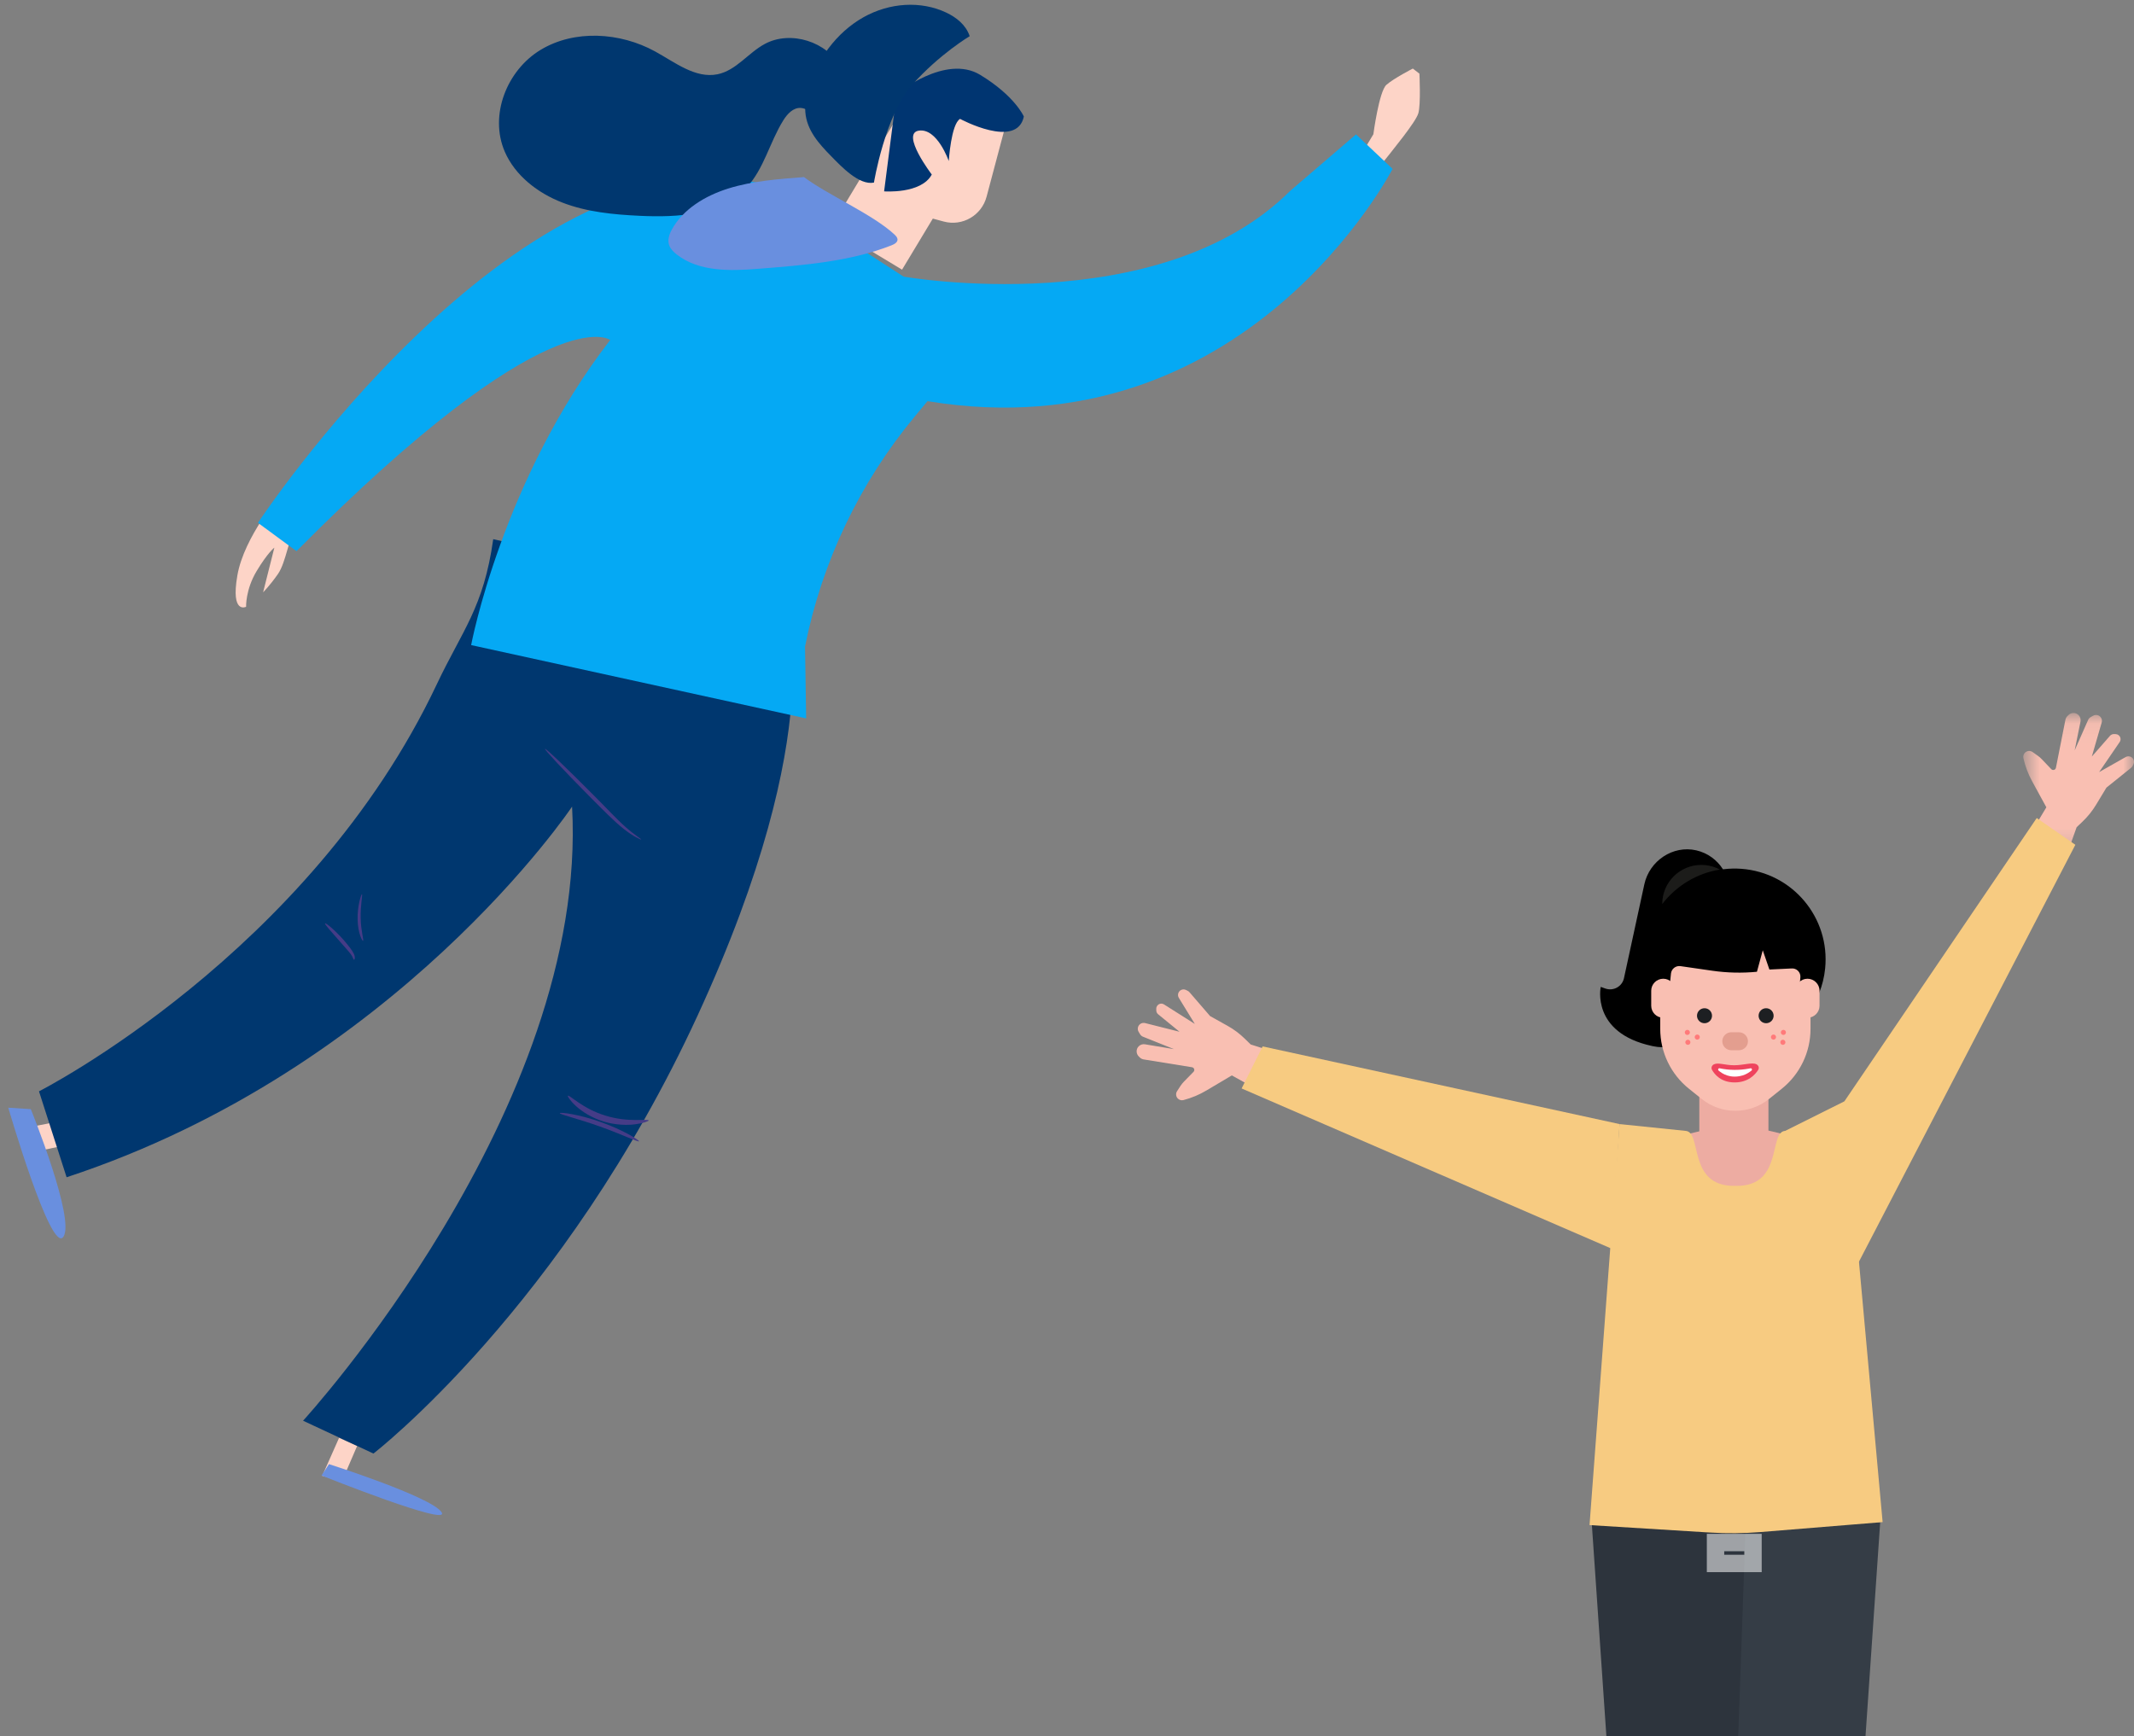 <?xml version="1.0" encoding="UTF-8"?>
<svg width="102px" height="83px" viewBox="0 0 102 83" version="1.1" xmlns="http://www.w3.org/2000/svg" xmlns:xlink="http://www.w3.org/1999/xlink">
    <rect x="0" y="0" width="102" height="83" fill="#808080" stroke="none"/>
    <!-- Generator: Sketch 51.2 (57519) - http://www.bohemiancoding.com/sketch -->
    <title>ren</title>
    <desc>Created with Sketch.</desc>
    <defs>
        <polygon id="path-1" points="4.75299597e-06 0.06 5.294 0.06 5.294 6.762 4.75299597e-06 6.762"></polygon>
    </defs>
    <g id="Page-1" stroke="none" stroke-width="1" fill="none" fill-rule="evenodd">
        <g id="PY" transform="translate(-392, -9108)">
            <g id="ren" transform="translate(387, 9094)">
                <g id="Group-6" transform="translate(83, 93) scale(-1, 1) translate(-83, -93) translate(59, 48)">
                    <g id="Page-1">
                        <g id="Group-54" transform="translate(0, 0.084)">
                            <path d="M12.131,38.682 L14.952,79.78 C14.952,79.78 18.086,81.222 18.086,79.78 C18.086,78.338 19.496,38.682 19.496,38.682 L12.131,38.682 Z" id="Fill-17" fill="#353D46" fill-rule="nonzero"></path>
                            <path d="M25.921,38.682 L23.1,79.78 C23.1,79.78 19.966,81.222 19.966,79.78 C19.966,78.338 18.556,38.682 18.556,38.682 L25.921,38.682 Z" id="Fill-19" fill="#2D343D" fill-rule="nonzero"></path>
                            <path d="M44.869,19.175 L44.426,17.933 L44.146,17.666 C43.895,17.428 43.677,17.157 43.498,16.861 L43.002,16.041 L41.826,15.095 C41.798,15.073 41.775,15.045 41.758,15.013 L41.715,14.932 C41.646,14.803 41.695,14.643 41.825,14.574 L41.825,14.574 C41.905,14.532 42.001,14.533 42.08,14.578 L43.351,15.298 L42.368,13.859 C42.327,13.799 42.315,13.722 42.337,13.652 L42.337,13.652 C42.367,13.553 42.458,13.484 42.562,13.482 L42.642,13.48 C42.714,13.478 42.782,13.508 42.829,13.562 L43.7,14.555 L43.228,12.925 C43.209,12.86 43.214,12.789 43.243,12.728 L43.243,12.727 C43.313,12.579 43.495,12.521 43.638,12.602 L43.758,12.67 C43.81,12.7 43.852,12.746 43.876,12.801 L44.52,14.26 L44.241,12.881 C44.219,12.772 44.252,12.659 44.329,12.578 L44.329,12.578 C44.459,12.442 44.675,12.437 44.812,12.567 L44.862,12.614 C44.913,12.663 44.948,12.726 44.962,12.795 L45.416,15.092 C45.437,15.195 45.565,15.233 45.638,15.156 L46.093,14.679 C46.152,14.617 46.217,14.561 46.287,14.512 L46.535,14.338 C46.645,14.261 46.793,14.272 46.89,14.364 L46.891,14.365 C46.962,14.433 46.992,14.533 46.971,14.629 C46.884,15.016 46.743,15.389 46.553,15.737 L45.873,16.98 L46.453,17.946 L44.869,19.175 Z" id="Fill-25-Copy" fill="#F9BFB2" fill-rule="nonzero" transform="translate(44.331, 15.824) rotate(92) translate(-44.331, -15.824) "></path>
                            <polygon id="Fill-23" fill="#F7CB81" fill-rule="nonzero" points="24.59 19.651 41.649 15.938 42.654 17.948 24.943 25.619"></polygon>
                            <g id="Group-27">
                                <g id="Fill-25-Clipped">
                                    <mask id="mask-2" fill="white">
                                        <use xlink:href="#path-1"></use>
                                    </mask>
                                    <g id="path-6"></g>
                                    <path d="M3.185,6.702 L2.742,5.461 L2.462,5.194 C2.211,4.955 1.993,4.684 1.814,4.388 L1.318,3.568 L0.142,2.623 C0.114,2.6 0.091,2.572 0.074,2.541 L0.031,2.46 C-0.038,2.331 0.011,2.171 0.141,2.102 L0.141,2.102 C0.221,2.059 0.317,2.061 0.396,2.105 L1.667,2.825 L0.684,1.387 C0.643,1.326 0.631,1.25 0.653,1.18 L0.653,1.18 C0.683,1.08 0.774,1.012 0.878,1.009 L0.958,1.007 C1.03,1.006 1.098,1.036 1.146,1.089 L2.016,2.083 L1.544,0.453 C1.525,0.387 1.53,0.317 1.56,0.255 L1.56,0.255 C1.629,0.106 1.811,0.049 1.954,0.13 L2.074,0.198 C2.126,0.228 2.168,0.274 2.192,0.329 L2.836,1.787 L2.557,0.409 C2.535,0.3 2.568,0.187 2.645,0.106 L2.645,0.106 C2.775,-0.031 2.991,-0.036 3.128,0.094 L3.178,0.142 C3.229,0.191 3.264,0.254 3.278,0.323 L3.732,2.62 C3.753,2.723 3.881,2.76 3.954,2.684 L4.409,2.207 C4.468,2.145 4.533,2.089 4.603,2.04 L4.851,1.865 C4.961,1.789 5.109,1.8 5.206,1.892 L5.207,1.892 C5.278,1.96 5.308,2.061 5.287,2.157 C5.2,2.544 5.059,2.917 4.869,3.265 L4.189,4.508 L4.769,5.473 L3.185,6.702 Z" id="Fill-25" fill="#F9BFB2" fill-rule="nonzero" mask="url(#mask-2)"></path>
                                </g>
                            </g>
                            <polygon id="Fill-28" fill="#F7CB81" fill-rule="nonzero" points="14.072 18.901 4.649 5.02 2.803 6.3 13.426 26.767"></polygon>
                            <path d="M23.404,8.187 C23.161,7.067 22.037,6.308 20.92,6.566 C19.83,6.817 19.135,7.908 19.373,9.003 L20.534,14.357 C20.774,15.462 21.874,16.17 22.98,15.93 L23.041,15.917 C25.964,15.284 25.489,13.093 25.489,13.093 L25.266,13.172 C24.881,13.307 24.464,13.074 24.378,12.676 L23.404,8.187 Z" id="Fill-30" fill="#000000" fill-rule="nonzero"></path>
                            <polygon id="Fill-32" fill="#EDACA2" fill-rule="nonzero" points="17.473 23.897 20.777 23.897 20.777 16.865 17.473 16.865"></polygon>
                            <path d="M19.053,9.833 L15.462,9.833 L15.462,12.847 L15.462,15.102 C15.462,16.217 15.969,17.27 16.84,17.966 L17.451,18.455 C18.388,19.203 19.719,19.203 20.656,18.455 L21.267,17.966 C22.138,17.27 22.645,16.217 22.645,15.102 L22.645,12.847 L22.645,9.833 L19.053,9.833 Z" id="Fill-34" fill="#F9BFB2" fill-rule="nonzero"></path>
                            <path d="M16.612,20.166 L17.452,19.968 C18.505,19.72 19.602,19.72 20.655,19.968 L21.495,20.166 L21.352,23.897 L17.617,24.327 L16.612,20.166 Z" id="Fill-35" fill="#EDACA2" fill-rule="nonzero"></path>
                            <path d="M17.943,14.472 C17.943,14.67 17.783,14.83 17.584,14.83 C17.386,14.83 17.225,14.67 17.225,14.472 C17.225,14.273 17.386,14.113 17.584,14.113 C17.783,14.113 17.943,14.273 17.943,14.472" id="Fill-36" fill="#1D1F22" fill-rule="nonzero"></path>
                            <path d="M20.888,14.472 C20.888,14.67 20.727,14.83 20.529,14.83 C20.33,14.83 20.17,14.67 20.17,14.472 C20.17,14.273 20.33,14.113 20.529,14.113 C20.727,14.113 20.888,14.273 20.888,14.472" id="Fill-37" fill="#1D1F22" fill-rule="nonzero"></path>
                            <path d="M18.052,16.789 C17.942,16.842 17.902,16.964 17.963,17.061 C18.107,17.289 18.441,17.66 19.087,17.66 C19.736,17.66 20.043,17.286 20.17,17.058 C20.223,16.962 20.183,16.846 20.076,16.794 C19.872,16.695 19.555,16.839 19.112,16.839 C18.677,16.839 18.258,16.69 18.052,16.789" id="Fill-38" fill="#EF435D" fill-rule="nonzero"></path>
                            <path d="M19.816,16.983 C19.875,16.983 19.901,17.056 19.855,17.093 L19.81,17.13 C19.737,17.189 19.657,17.238 19.572,17.277 C19.486,17.317 19.395,17.345 19.301,17.363 C19.159,17.389 19.012,17.389 18.87,17.363 L18.837,17.357 C18.669,17.326 18.512,17.259 18.377,17.162 L18.285,17.096 C18.236,17.06 18.261,16.983 18.321,16.983 L18.396,16.997 C18.866,17.086 19.349,17.081 19.816,16.983 Z" id="Fill-39" fill="#FDFFFE" fill-rule="nonzero"></path>
                            <path d="M19.247,16.122 L18.883,16.122 C18.646,16.122 18.452,15.928 18.452,15.691 C18.452,15.455 18.646,15.261 18.883,15.261 L19.247,15.261 C19.484,15.261 19.678,15.455 19.678,15.691 C19.678,15.928 19.484,16.122 19.247,16.122" id="Fill-40" fill="#E39E8F" fill-rule="nonzero"></path>
                            <path d="M16.88,15.269 C16.88,15.336 16.825,15.391 16.758,15.391 C16.69,15.391 16.636,15.336 16.636,15.269 C16.636,15.202 16.69,15.147 16.758,15.147 C16.825,15.147 16.88,15.202 16.88,15.269" id="Fill-41" fill="#FF7A7A" fill-rule="nonzero"></path>
                            <path d="M17.353,15.493 C17.353,15.56 17.298,15.615 17.231,15.615 C17.163,15.615 17.109,15.56 17.109,15.493 C17.109,15.425 17.163,15.371 17.231,15.371 C17.298,15.371 17.353,15.425 17.353,15.493" id="Fill-42" fill="#FF7A7A" fill-rule="nonzero"></path>
                            <path d="M16.905,15.741 C16.905,15.809 16.85,15.864 16.783,15.864 C16.715,15.864 16.661,15.809 16.661,15.741 C16.661,15.674 16.715,15.619 16.783,15.619 C16.85,15.619 16.905,15.674 16.905,15.741" id="Fill-43" fill="#FF7A7A" fill-rule="nonzero"></path>
                            <path d="M21.227,15.269 C21.227,15.336 21.281,15.391 21.349,15.391 C21.416,15.391 21.471,15.336 21.471,15.269 C21.471,15.202 21.416,15.147 21.349,15.147 C21.281,15.147 21.227,15.202 21.227,15.269" id="Fill-44" fill="#FF7A7A" fill-rule="nonzero"></path>
                            <path d="M20.754,15.493 C20.754,15.56 20.808,15.615 20.876,15.615 C20.943,15.615 20.998,15.56 20.998,15.493 C20.998,15.425 20.943,15.371 20.876,15.371 C20.808,15.371 20.754,15.425 20.754,15.493" id="Fill-45" fill="#FF7A7A" fill-rule="nonzero"></path>
                            <path d="M21.202,15.741 C21.202,15.809 21.256,15.864 21.324,15.864 C21.391,15.864 21.446,15.809 21.446,15.741 C21.446,15.674 21.391,15.619 21.324,15.619 C21.256,15.619 21.202,15.674 21.202,15.741" id="Fill-46" fill="#FF7A7A" fill-rule="nonzero"></path>
                            <path d="M23.372,11.05 C23.003,8.86 20.987,7.284 18.769,7.448 C16.318,7.629 14.516,9.792 14.763,12.218 C14.805,12.633 14.905,13.027 15.053,13.395 L15.974,12.917 L15.946,12.643 C15.921,12.396 16.128,12.188 16.375,12.212 L17.427,12.263 L17.744,11.343 L18.015,12.342 L18.025,12.37 C18.735,12.439 19.451,12.422 20.158,12.32 L21.677,12.101 C21.902,12.069 22.109,12.23 22.132,12.456 L22.179,12.919 L22.852,13.944 C23.337,13.105 23.548,12.096 23.372,11.05" id="Fill-49" fill="#000000" fill-rule="nonzero"></path>
                            <path d="M22.549,9.133 C22.549,9.07 22.546,9.005 22.54,8.94 C22.435,7.914 21.517,7.167 20.49,7.271 C20.238,7.297 20.003,7.372 19.793,7.485 C20.896,7.66 21.883,8.264 22.549,9.133" id="Fill-50" fill="#1C1C1A" fill-rule="nonzero"></path>
                            <path d="M15.606,14.569 C15.29,14.569 15.031,14.311 15.031,13.995 L15.031,13.277 C15.031,12.962 15.29,12.703 15.606,12.703 C15.922,12.703 16.181,12.962 16.181,13.277 L16.181,13.995 C16.181,14.311 15.922,14.569 15.606,14.569" id="Fill-51" fill="#F9BFB2" fill-rule="nonzero"></path>
                            <path d="M22.501,14.569 C22.185,14.569 21.926,14.311 21.926,13.995 L21.926,13.277 C21.926,12.962 22.185,12.703 22.501,12.703 C22.817,12.703 23.076,12.962 23.076,13.277 L23.076,13.995 C23.076,14.311 22.817,14.569 22.501,14.569" id="Fill-52" fill="#F9BFB2" fill-rule="nonzero"></path>
                            <path d="M24.59,19.651 L21.435,19.976 C20.634,20.022 21.352,22.605 19.125,22.605 C19.1,22.605 19.078,22.603 19.054,22.603 C19.029,22.603 19.007,22.605 18.982,22.605 C16.755,22.605 17.473,20.022 16.672,19.976 L13.843,18.564 L12.015,38.678 L17.873,39.155 C18.659,39.219 19.449,39.227 20.236,39.179 L26.024,38.821 L24.59,19.651 Z" id="Fill-53" fill="#F7CB81" fill-rule="nonzero"></path>
                            <rect id="Rectangle" stroke-opacity="0.54" stroke="#FFFFFF" stroke-width="0.831" x="18.211" y="39.655" width="1.791" height="1"></rect>
                        </g>
                    </g>
                </g>
                <g id="Group-16" transform="translate(37, 46.5) rotate(25) translate(-37, -46.5) translate(16, 5)" fill-rule="nonzero">
                    <path d="M0.421,41.282 C0.421,41.282 -0.327,43.87 0.171,45.705 C0.668,47.54 1.183,46.887 1.183,46.887 C1.183,46.887 0.811,46.165 0.917,45.133 C1.024,44.103 1.212,43.753 1.212,43.753 L1.627,45.915 C1.627,45.915 1.783,45.494 1.9,44.822 C2.018,44.152 1.615,42.943 1.719,42.327 C1.823,41.71 2,41 2,41 L0.421,41.282 Z" id="Fill-1" fill="#FDD4C7"></path>
                    <polygon id="Fill-9" fill="#FDD4C7" points="22.946 81 23 82.8 22.038 83 22 81.014"></polygon>
                    <path d="M22.095,82.356 C22.095,82.356 27.176,81.704 27.939,82.164 C28.703,82.624 22,83 22,83 L22.095,82.356 Z" id="Fill-11" fill="#698FDF"></path>
                    <polygon id="Fill-13" fill="#FDD4C7" points="4 74.044 2.723 75 2 74.032 3.421 73"></polygon>
                    <path d="M2.006,73 C2.006,73 6.185,76.884 5.994,77.879 C5.802,78.874 1,73.392 1,73.392 L2.006,73 Z" id="Fill-15" fill="#698FDF"></path>
                    <path d="M24.514,36 C24.514,36 28.925,40.136 28.999,55.478 C29.072,70.82 23.806,81 23.806,81 L20.094,81 C20.094,81 26.183,61.735 19.341,48.96 C19.341,48.96 17.052,63.843 4.932,75.228 L2,72.063 C2,72.063 10.938,60.652 11.009,46.384 C11.023,43.557 11.49,42.127 10.522,38.964 L24.514,36 Z" id="Fill-17" fill="#00376F"></path>
                    <path d="M40.377,4.516 L40.469,3.643 C40.469,3.643 39.846,1.667 40.036,1.236 C40.225,0.806 40.851,0 40.851,0 L41.239,0.087 C41.239,0.087 41.931,1.396 41.993,1.83 C42.056,2.264 41.655,3.819 41.372,5 L40.377,4.516 Z" id="Fill-3" fill="#FDD4C7"></path>
                    <path d="M22.995,19.3 C22.995,19.3 34.969,16.089 38.009,7.777 L39.72,4 L42,4.755 C42,4.755 41.405,20.052 26.547,24.213 L26.311,25.11 C25.257,29.108 25.219,33.303 26.198,37.318 L27.699,40.409 L11.705,44 C11.705,44 9.706,36.21 11.566,27.972 C11.566,27.972 8.082,27.205 2.242,43.458 L0,43.01 C0,43.01 3.231,21.189 14.823,18.167 L22.995,19.3 Z" id="Fill-19" fill="#05A9F4"></path>
                    <path d="M24.091,10 L24.962,14.06 C25.156,14.964 24.581,15.854 23.679,16.045 L23.147,16.157 L22.945,19 L19,18.718 L19.569,10.698 L24.091,10 Z" id="Fill-21" fill="#FDD4C7" transform="translate(22, 14.5) rotate(2) translate(-22, -14.5) "></path>
                    <path d="M20.428,16 C20.428,16 22.092,15.377 22.153,14.308 C22.153,14.308 19.962,13.161 20.706,12.668 C21.452,12.175 22.617,13.381 22.617,13.381 C22.617,13.381 21.967,11.728 22.255,11.326 C22.255,11.326 25.339,11.509 24.969,9.935 C24.969,9.935 24.167,9.222 22.235,9.012 C20.302,8.801 19,11.521 19,11.521 L20.428,16 Z" id="Fill-23" fill="#003571"></path>
                    <path d="M21,7.548 C20.608,7.134 20.044,7.003 19.509,7 C18.175,6.992 16.851,7.705 16.007,8.887 C15.164,10.068 14.818,11.693 15.093,13.186 C15.156,13.527 15.251,13.865 15.415,14.159 C15.846,14.923 16.658,15.258 17.414,15.542 C18.073,15.79 19.227,16.253 19.811,15.826 C19.811,15.826 18.928,12.695 19.491,10.816 C20.053,8.938 21,7.548 21,7.548" id="Fill-25" fill="#00376F"></path>
                    <path d="M16.058,11.516 C14.946,10.657 13.119,10.901 12.284,12.02 C11.741,12.746 11.578,13.752 10.844,14.294 C9.978,14.934 8.762,14.634 7.677,14.564 C5.764,14.44 3.743,15.241 2.691,16.806 C1.639,18.371 1.775,20.682 3.193,21.943 C4.126,22.772 5.458,23.071 6.716,22.986 C7.974,22.901 9.18,22.47 10.343,21.993 C12.032,21.3 13.833,20.326 14.39,18.623 C14.773,17.452 14.476,16.176 14.627,14.955 C14.671,14.601 14.796,14.2 15.135,14.068 C15.413,13.961 15.725,14.08 16.023,14.063 C16.74,14.021 17.172,13.142 16.935,12.481 C16.698,11.819 16.007,11.403 15.31,11.236" id="Fill-27" fill="#00376F"></path>
                    <path d="M16.668,17 C15.598,17.602 14.517,18.21 13.637,19.009 C12.756,19.809 12.082,20.83 12.005,21.933 C11.985,22.21 12.018,22.518 12.246,22.714 C12.372,22.822 12.543,22.881 12.713,22.922 C14.036,23.233 15.373,22.557 16.521,21.908 C18.437,20.827 20.385,19.721 21.837,18.191 C21.944,18.079 22.053,17.925 21.972,17.798 C21.923,17.72 21.819,17.684 21.724,17.653 C20.377,17.224 18.062,17.294 16.668,17" id="Fill-29" fill="#698FDF"></path>
                    <path d="M29,62.108 C28.994,62.17 28.091,62.151 26.994,62.258 C25.896,62.36 25.025,62.548 25.001,62.488 C24.976,62.437 25.831,62.151 26.961,62.045 C28.091,61.936 29.009,62.052 29,62.108" id="Fill-37" fill="#453C87"></path>
                    <path d="M28.999,61.007 C29.015,61.038 28.837,61.229 28.497,61.445 C28.158,61.661 27.65,61.882 27.065,61.966 C26.48,62.047 25.943,61.973 25.573,61.858 C25.2,61.743 24.99,61.605 25,61.571 C25.02,61.483 25.916,61.839 27.037,61.671 C28.159,61.523 28.963,60.927 28.999,61.007" id="Fill-39" fill="#453C87"></path>
                    <path d="M12.999,58.995 C12.985,59.041 12.623,58.774 12.334,58.187 C12.042,57.605 11.974,57.008 12.008,57 C12.046,56.983 12.166,57.522 12.44,58.068 C12.711,58.62 13.021,58.945 12.999,58.995" id="Fill-41" fill="#453C87"></path>
                    <path d="M12.984,60 C12.951,60.005 12.904,59.914 12.739,59.824 C12.578,59.735 12.304,59.627 12.022,59.499 C11.449,59.248 10.975,59.052 11.001,59.008 C11.025,58.965 11.552,59.095 12.138,59.352 C12.428,59.484 12.684,59.604 12.85,59.736 C13.018,59.871 13.014,60 12.984,60" id="Fill-43" fill="#453C87"></path>
                    <path d="M23,48.988 C23.001,49.007 22.614,49.022 22.032,48.883 C21.449,48.748 20.715,48.463 19.899,48.168 C19.084,47.867 18.352,47.586 17.828,47.376 C17.303,47.165 16.986,47.024 17,47.003 C17.015,46.981 17.359,47.084 17.902,47.268 C18.445,47.451 19.189,47.714 20.004,48.015 C20.823,48.311 21.542,48.611 22.088,48.768 C22.635,48.931 23.004,48.961 23,48.988" id="Fill-45" fill="#453C87"></path>
                </g>
            </g>
        </g>
    </g>
</svg>
